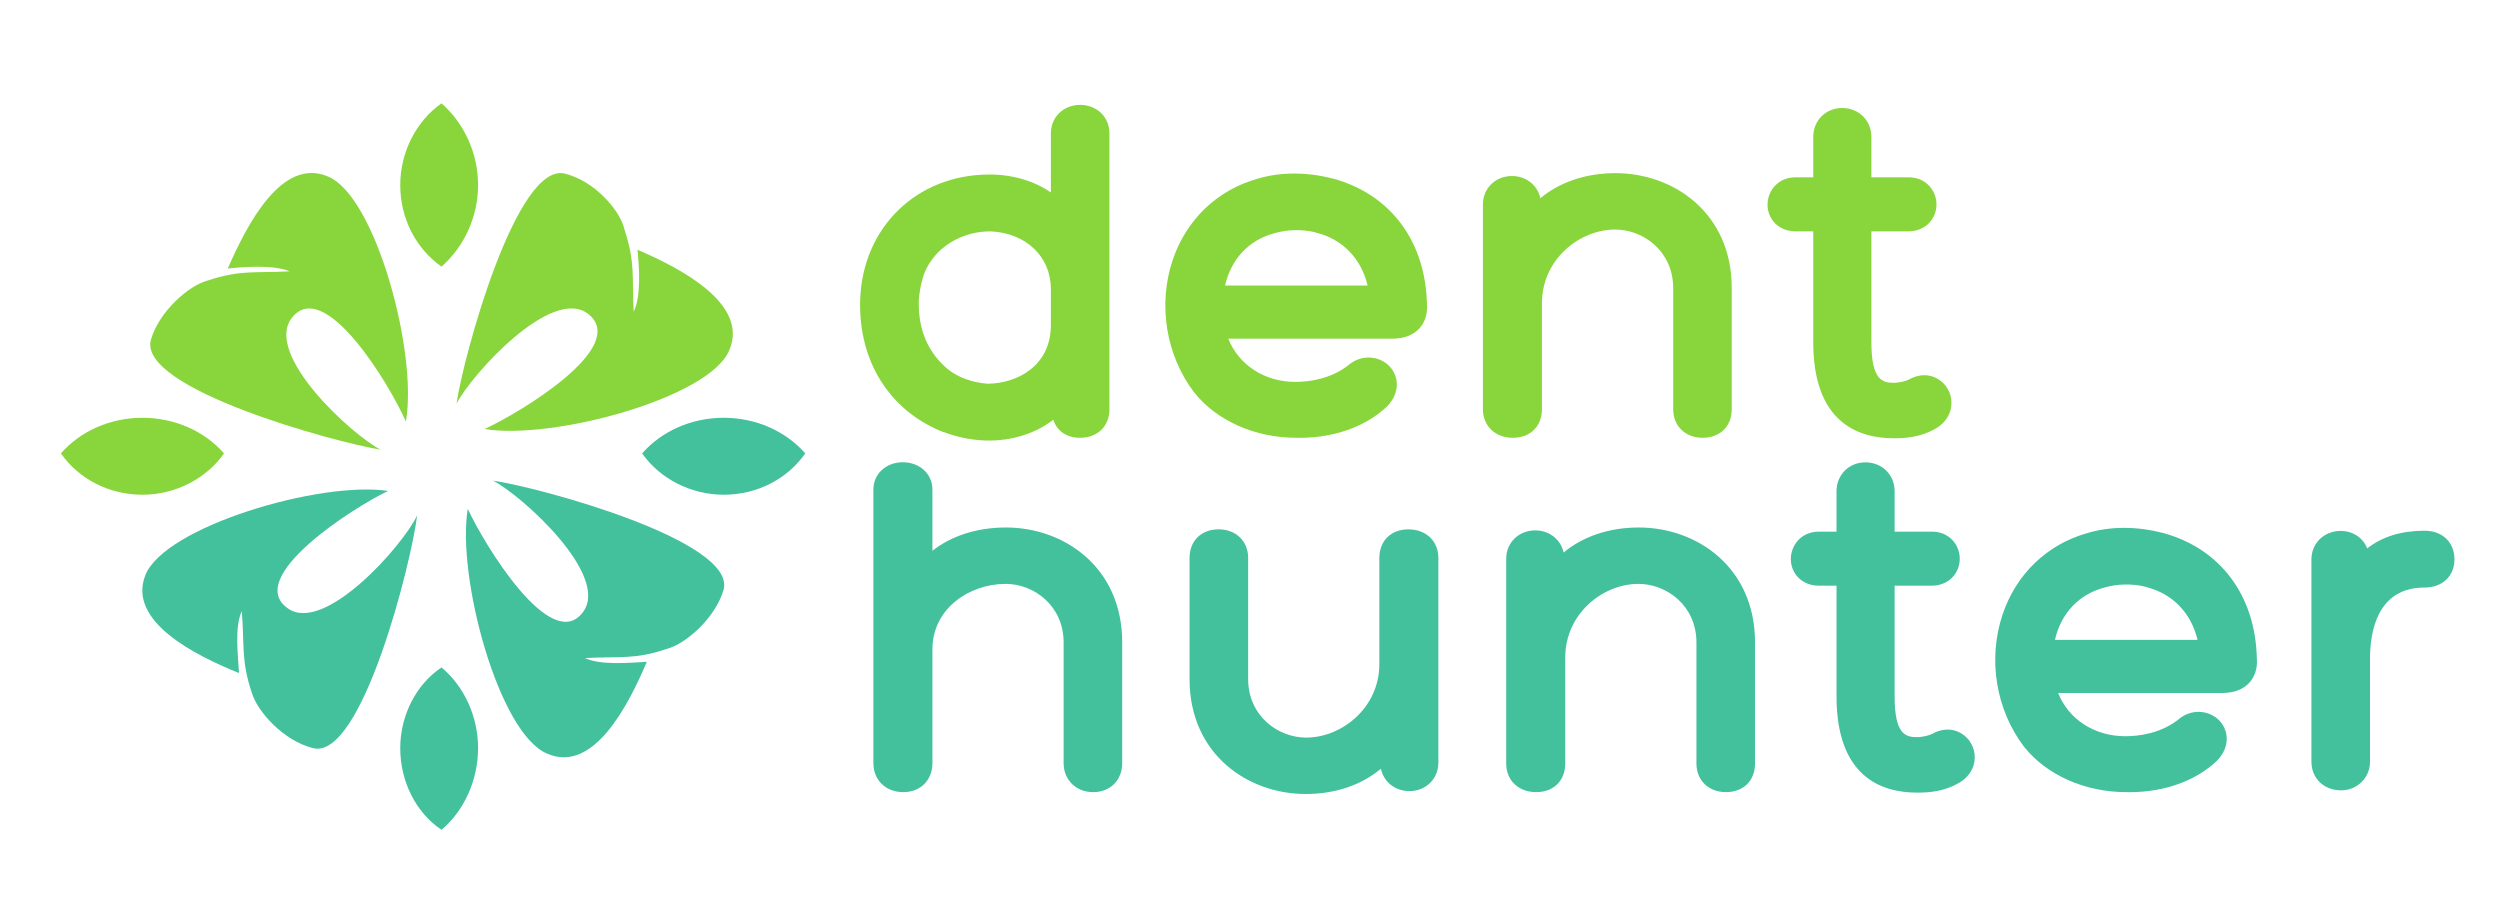 <?xml version="1.0" encoding="UTF-8"?>
<svg xmlns="http://www.w3.org/2000/svg" xmlns:xlink="http://www.w3.org/1999/xlink" width="200px" height="73px" viewBox="0 0 200 73" version="1.1">
<g id="surface1">
<path style=" stroke:none;fill-rule:evenodd;fill:rgb(53.333%,83.529%,23.529%);fill-opacity:1;" d="M 36.52 32.297 C 37.047 28.613 41.32 12.848 45.219 13.898 C 47.621 14.5 49.645 16.902 49.945 18.328 C 50.844 21.031 50.547 22.156 50.695 24.938 C 51.297 23.734 51.145 21.332 50.996 19.98 C 54.52 21.484 59.922 24.336 58.344 28.016 C 56.77 31.844 44.172 35.223 38.77 34.32 C 41.547 33.047 50.469 27.715 47.02 25.086 C 44.098 22.91 37.719 29.969 36.52 32.297 "/>
<path style=" stroke:none;fill-rule:evenodd;fill:rgb(26.275%,75.294%,61.176%);fill-opacity:1;" d="M 39.445 38.453 C 43.121 38.977 58.871 43.254 57.895 47.16 C 57.219 49.488 54.82 51.516 53.395 51.895 C 50.77 52.793 49.57 52.492 46.797 52.645 C 48.07 53.242 50.395 53.02 51.746 52.945 C 50.246 56.473 47.469 61.879 43.797 60.301 C 39.895 58.727 36.52 46.109 37.422 40.707 C 38.695 43.484 44.098 52.418 46.645 48.961 C 48.82 46.035 41.77 39.652 39.445 38.453 "/>
<path style=" stroke:none;fill-rule:evenodd;fill:rgb(26.275%,75.294%,61.176%);fill-opacity:1;" d="M 33.371 41.23 C 32.922 44.984 28.945 60.828 25.047 59.852 C 22.645 59.25 20.621 56.922 20.172 55.496 C 19.27 52.867 19.57 51.664 19.344 48.887 C 18.746 50.164 19.047 52.492 19.121 53.844 C 15.594 52.418 10.195 49.715 11.621 46.035 C 13.121 42.129 25.645 38.453 31.047 39.277 C 28.344 40.551 19.496 46.184 23.02 48.664 C 25.945 50.766 32.246 43.633 33.371 41.23 "/>
<path style=" stroke:none;fill-rule:evenodd;fill:rgb(53.333%,83.529%,23.529%);fill-opacity:1;" d="M 30.445 35.973 C 26.77 35.375 11.02 31.094 12.07 27.188 C 12.746 24.863 15.145 22.832 16.57 22.457 C 19.27 21.559 20.395 21.859 23.172 21.707 C 21.973 21.184 19.57 21.332 18.219 21.484 C 19.797 17.879 22.57 12.547 26.246 14.125 C 30.07 15.703 33.445 28.316 32.469 33.723 C 31.27 30.941 25.945 22.008 23.32 25.461 C 21.145 28.391 28.121 34.77 30.445 35.973 "/>
<path style=" stroke:none;fill-rule:evenodd;fill:rgb(53.333%,83.529%,23.529%);fill-opacity:1;" d="M 35.32 8.266 C 33.297 9.691 32.02 12.172 32.02 14.801 C 32.02 17.504 33.297 19.906 35.32 21.332 C 37.121 19.754 38.246 17.352 38.246 14.801 C 38.246 12.246 37.121 9.844 35.32 8.266 "/>
<path style=" stroke:none;fill-rule:evenodd;fill:rgb(26.275%,75.294%,61.176%);fill-opacity:1;" d="M 35.32 66.383 C 33.297 65.031 32.02 62.555 32.02 59.852 C 32.02 57.223 33.297 54.746 35.32 53.395 C 37.121 54.895 38.246 57.297 38.246 59.852 C 38.246 62.402 37.121 64.883 35.32 66.383 "/>
<path style=" stroke:none;fill-rule:evenodd;fill:rgb(26.275%,75.294%,61.176%);fill-opacity:1;" d="M 64.422 36.273 C 62.996 38.301 60.598 39.578 57.895 39.578 C 55.27 39.578 52.797 38.301 51.371 36.273 C 52.945 34.473 55.348 33.422 57.895 33.422 C 60.445 33.422 62.844 34.473 64.422 36.273 "/>
<path style=" stroke:none;fill-rule:evenodd;fill:rgb(53.333%,83.529%,23.529%);fill-opacity:1;" d="M 4.871 36.273 C 6.297 38.301 8.695 39.578 11.395 39.578 C 14.02 39.578 16.496 38.301 17.922 36.273 C 16.348 34.473 13.945 33.422 11.395 33.422 C 8.844 33.422 6.445 34.473 4.871 36.273 "/>
<path style=" stroke:none;fill-rule:nonzero;fill:rgb(53.333%,83.529%,23.529%);fill-opacity:1;" d="M 85.082 26.012 L 85.082 23.125 C 85.082 19.91 82.598 17.645 79.277 17.496 C 76.688 17.496 74.094 18.887 73.035 21.406 C 72.746 22.176 72.523 23.16 72.488 24.109 C 72.453 26.484 73.219 28.68 75.191 30.32 C 76.25 31.164 77.562 31.602 78.949 31.711 C 82.27 31.711 85.082 29.59 85.082 26.012 M 79.168 14.977 C 81.613 14.977 83.984 16 85.082 17.934 L 85.082 10.664 C 85.082 8.984 87.746 8.984 87.746 10.664 L 87.746 32.734 C 87.746 33.539 87.234 34.012 86.395 34.012 C 85.555 34.012 85.152 33.539 85.152 32.734 L 85.152 31.016 C 83.914 33.281 81.359 34.23 79.168 34.23 C 78.035 34.23 76.797 34.012 75.664 33.539 L 75.699 33.574 C 71.723 31.93 69.715 28.312 69.824 24.074 C 69.969 18.887 73.691 14.977 79.168 14.977 "/>
<path style=" stroke:none;fill-rule:nonzero;fill:rgb(53.333%,83.529%,23.529%);fill-opacity:1;" d="M 79.234 18.508 C 76.891 18.508 74.809 19.801 73.969 21.801 C 73.711 22.484 73.527 23.375 73.5 24.148 C 73.465 26.398 74.25 28.223 75.836 29.543 C 76.652 30.191 77.746 30.594 78.988 30.699 C 81.445 30.684 84.07 29.215 84.07 26.012 L 84.07 23.125 C 84.07 20.531 82.082 18.633 79.234 18.508 M 75.875 32.547 C 75.938 32.562 75.996 32.578 76.055 32.605 C 77 33 78.105 33.219 79.168 33.219 C 80.844 33.219 82.984 32.574 84.117 30.781 C 82.848 32 81.043 32.723 78.949 32.723 C 78.922 32.723 78.895 32.723 78.871 32.719 C 77.207 32.59 75.719 32.035 74.562 31.117 C 72.492 29.391 71.434 26.969 71.477 24.094 C 71.516 23.074 71.738 21.973 72.09 21.047 C 73.258 18.262 76.074 16.484 79.277 16.484 C 83.246 16.656 86.094 19.449 86.094 23.125 L 86.094 26.012 C 86.094 27.586 85.602 28.984 84.738 30.094 C 84.941 30 85.176 29.977 85.402 30.035 C 85.852 30.152 86.164 30.555 86.164 31.016 L 86.164 32.734 C 86.164 32.895 86.191 32.973 86.203 32.988 C 86.199 32.98 86.262 33 86.395 33 C 86.734 33 86.734 32.918 86.734 32.734 L 86.734 10.664 C 86.734 10.598 86.734 10.418 86.414 10.418 C 86.094 10.418 86.094 10.598 86.094 10.664 L 86.094 17.938 C 86.094 18.395 85.781 18.797 85.34 18.914 C 84.895 19.035 84.426 18.832 84.199 18.434 C 83.348 16.926 81.418 15.988 79.168 15.988 C 74.395 15.988 70.969 19.324 70.836 24.102 C 70.734 28.023 72.566 31.086 75.875 32.547 M 79.168 35.246 C 77.914 35.246 76.656 35.012 75.512 34.566 C 75.445 34.555 75.379 34.535 75.316 34.508 C 71.117 32.777 68.688 28.863 68.812 24.047 C 68.977 18.203 73.332 13.961 79.168 13.961 C 81.031 13.961 82.75 14.484 84.07 15.398 L 84.07 10.664 C 84.07 9.367 85.078 8.391 86.414 8.391 C 87.75 8.391 88.754 9.367 88.754 10.664 L 88.754 32.734 C 88.754 34.105 87.809 35.023 86.395 35.023 C 85.328 35.023 84.555 34.477 84.266 33.578 C 82.723 34.777 80.777 35.246 79.168 35.246 "/>
<path style=" stroke:none;fill-rule:nonzero;fill:rgb(53.333%,83.529%,23.529%);fill-opacity:1;" d="M 96.832 23.855 L 110.594 23.855 C 110.336 20.75 108.441 18.375 105.594 17.645 L 105.629 17.645 C 104.426 17.312 102.93 17.312 101.688 17.68 C 98.766 18.445 97.051 20.895 96.832 23.855 M 106.395 15.27 C 110.52 16.402 113.074 19.762 113.148 24.441 L 113.148 24.402 C 113.223 25.207 112.855 26.082 111.359 26.082 L 96.941 26.082 C 97.418 29.078 99.973 31.566 103.621 31.566 C 105.301 31.566 107.051 31.125 108.477 30.031 C 109.754 28.859 111.652 30.359 110.227 31.82 C 108.551 33.391 106.105 34.051 103.73 34.012 C 100.883 34.012 98.039 32.918 96.32 30.762 C 92.379 25.57 94.098 17.168 100.883 15.27 C 102.602 14.758 104.57 14.793 106.359 15.27 Z M 106.395 15.27 "/>
<path style=" stroke:none;fill-rule:nonzero;fill:rgb(53.333%,83.529%,23.529%);fill-opacity:1;" d="M 98.004 22.844 L 109.41 22.844 C 108.898 20.703 107.434 19.16 105.34 18.625 C 105.297 18.613 105.254 18.598 105.211 18.582 C 104.188 18.332 102.965 18.359 101.973 18.652 C 99.91 19.191 98.488 20.723 98.004 22.844 M 110.594 24.867 L 96.832 24.867 C 96.551 24.867 96.285 24.75 96.094 24.543 C 95.902 24.336 95.805 24.062 95.824 23.781 C 96.086 20.254 98.234 17.539 101.43 16.699 C 102.801 16.297 104.48 16.281 105.895 16.664 C 105.938 16.676 105.98 16.691 106.023 16.711 C 109.184 17.598 111.312 20.289 111.602 23.773 C 111.625 24.055 111.527 24.332 111.336 24.543 C 111.145 24.75 110.875 24.867 110.594 24.867 M 103.547 15.914 C 102.711 15.914 101.902 16.02 101.172 16.238 C 98.539 16.977 96.613 18.828 95.73 21.457 C 94.746 24.391 95.281 27.719 97.125 30.148 C 98.543 31.926 101.016 33 103.73 33 C 106.094 33.023 108.195 32.336 109.535 31.082 C 109.535 31.082 109.797 30.805 109.695 30.699 C 109.637 30.637 109.426 30.531 109.156 30.777 C 109.137 30.797 109.113 30.816 109.094 30.832 C 107.219 32.273 105.082 32.578 103.621 32.578 C 99.691 32.578 96.535 29.973 95.945 26.242 C 95.898 25.949 95.98 25.652 96.172 25.426 C 96.367 25.199 96.648 25.07 96.941 25.07 L 111.359 25.07 C 111.867 25.07 112.027 24.938 112.062 24.898 C 112.117 24.836 112.148 24.719 112.145 24.57 C 112.141 24.531 112.137 24.496 112.137 24.453 C 112.07 20.305 109.918 17.328 106.223 16.27 C 106.184 16.266 106.141 16.258 106.102 16.246 C 105.262 16.023 104.391 15.914 103.547 15.914 M 103.926 35.027 C 103.855 35.027 103.785 35.027 103.715 35.023 C 100.406 35.023 97.344 33.668 95.531 31.391 C 93.273 28.418 92.621 24.375 93.812 20.812 C 94.898 17.574 97.379 15.199 100.613 14.293 C 102.41 13.758 104.516 13.746 106.535 14.266 C 106.578 14.273 106.625 14.281 106.664 14.293 C 111.25 15.551 114.047 19.305 114.156 24.34 C 114.219 25.09 114.004 25.77 113.559 26.262 C 113.055 26.816 112.312 27.094 111.359 27.094 L 98.262 27.094 C 99.09 29.18 101.148 30.551 103.621 30.551 C 104.762 30.551 106.414 30.324 107.828 29.25 C 108.938 28.27 110.383 28.496 111.148 29.293 C 111.859 30.023 112.098 31.348 110.953 32.527 C 109.215 34.152 106.738 35.027 103.926 35.027 "/>
<path style=" stroke:none;fill-rule:nonzero;fill:rgb(53.333%,83.529%,23.529%);fill-opacity:1;" d="M 134.863 23.051 C 134.863 19.688 132.164 17.352 129.207 17.352 C 125.668 17.352 122.344 20.273 122.344 24.258 L 122.344 32.734 C 122.344 33.539 121.871 34.012 121.031 34.012 C 120.191 34.012 119.645 33.539 119.645 32.734 L 119.645 16.363 C 119.645 14.684 122.273 14.648 122.273 16.402 L 122.273 18.668 C 123.586 16 126.398 14.867 129.242 14.867 C 133.477 14.867 137.527 17.789 137.527 23.051 L 137.527 32.734 C 137.527 33.539 137.055 34.012 136.215 34.012 C 135.41 34.012 134.863 33.539 134.863 32.734 Z M 134.863 23.051 "/>
<path style=" stroke:none;fill-rule:nonzero;fill:rgb(53.333%,83.529%,23.529%);fill-opacity:1;" d="M 129.207 16.34 C 132.883 16.34 135.875 19.348 135.875 23.051 L 135.875 32.734 C 135.875 32.883 135.875 33 136.215 33 C 136.52 33 136.52 32.953 136.52 32.734 L 136.52 23.051 C 136.52 18.344 132.859 15.879 129.242 15.879 C 127.898 15.879 124.617 16.195 123.18 19.113 C 122.973 19.535 122.5 19.762 122.043 19.652 C 121.586 19.543 121.262 19.137 121.262 18.668 L 121.262 16.402 C 121.262 16.238 121.211 16.195 121.195 16.18 C 121.145 16.137 121.055 16.105 120.957 16.105 C 120.656 16.105 120.656 16.293 120.656 16.363 L 120.656 32.734 C 120.656 32.883 120.656 33 121.031 33 C 121.211 33 121.285 32.961 121.297 32.953 C 121.305 32.941 121.336 32.879 121.336 32.734 L 121.336 24.258 C 121.336 19.891 124.867 16.34 129.207 16.34 M 136.215 35.023 C 134.824 35.023 133.855 34.082 133.855 32.734 L 133.855 23.051 C 133.855 20.117 131.492 18.363 129.207 18.363 C 126.383 18.363 123.355 20.73 123.355 24.258 L 123.355 32.734 C 123.355 34.105 122.422 35.023 121.031 35.023 C 119.621 35.023 118.633 34.082 118.633 32.734 L 118.633 16.363 C 118.633 15.062 119.633 14.082 120.957 14.082 C 121.551 14.082 122.109 14.285 122.531 14.66 C 122.887 14.973 123.125 15.387 123.227 15.859 C 124.762 14.574 126.859 13.852 129.242 13.852 C 133.863 13.852 138.539 17.012 138.539 23.051 L 138.539 32.734 C 138.539 34.105 137.605 35.023 136.215 35.023 "/>
<path style=" stroke:none;fill-rule:nonzero;fill:rgb(53.333%,83.529%,23.529%);fill-opacity:1;" d="M 152.676 15.195 C 154.32 15.195 154.32 17.496 152.676 17.496 L 148.699 17.496 L 148.699 27.363 C 148.699 29.445 149.027 31.637 151.508 31.637 C 152.055 31.637 152.859 31.453 153.223 31.234 C 154.758 30.359 155.961 32.516 154.32 33.426 C 153.406 33.941 152.492 34.051 151.508 34.051 C 147.129 34.051 146.07 30.832 146.07 27.363 L 146.07 17.496 L 143.66 17.496 C 141.945 17.496 142.055 15.195 143.66 15.195 L 146.07 15.195 L 146.07 10.957 C 146.07 9.203 148.699 9.238 148.699 10.957 L 148.699 15.195 Z M 152.676 15.195 "/>
<path style=" stroke:none;fill-rule:nonzero;fill:rgb(53.333%,83.529%,23.529%);fill-opacity:1;" d="M 143.66 16.207 C 143.547 16.207 143.426 16.227 143.426 16.375 C 143.426 16.406 143.434 16.43 143.441 16.438 C 143.457 16.453 143.523 16.484 143.66 16.484 L 146.07 16.484 C 146.629 16.484 147.082 16.938 147.082 17.496 L 147.082 27.363 C 147.082 32.391 149.449 33.039 151.508 33.039 C 152.531 33.039 153.203 32.895 153.824 32.543 C 153.926 32.488 154.094 32.375 154.094 32.238 C 154.098 32.168 154.055 32.09 154 32.059 C 153.926 32.016 153.797 32.074 153.727 32.113 C 153.156 32.457 152.152 32.648 151.508 32.648 C 147.688 32.648 147.688 28.672 147.688 27.363 L 147.688 17.496 C 147.688 16.938 148.141 16.484 148.699 16.484 L 152.676 16.484 C 152.898 16.484 152.898 16.406 152.898 16.348 C 152.898 16.285 152.898 16.207 152.676 16.207 L 148.699 16.207 C 148.141 16.207 147.688 15.754 147.688 15.195 L 147.688 10.957 C 147.688 10.875 147.688 10.668 147.375 10.668 C 147.082 10.668 147.082 10.848 147.082 10.957 L 147.082 15.195 C 147.082 15.754 146.629 16.207 146.07 16.207 Z M 151.508 35.062 C 148.566 35.062 145.059 33.727 145.059 27.363 L 145.059 18.508 L 143.66 18.508 C 142.816 18.508 142.293 18.156 142 17.855 C 141.617 17.465 141.402 16.938 141.402 16.375 C 141.402 15.312 142.195 14.184 143.66 14.184 L 145.059 14.184 L 145.059 10.957 C 145.059 9.637 146.055 8.641 147.375 8.641 C 148.707 8.641 149.711 9.637 149.711 10.957 L 149.711 14.184 L 152.676 14.184 C 154.133 14.184 154.918 15.297 154.918 16.348 C 154.918 16.91 154.711 17.438 154.332 17.836 C 153.918 18.27 153.332 18.508 152.676 18.508 L 149.711 18.508 L 149.711 27.363 C 149.711 30.375 150.559 30.625 151.508 30.625 C 151.926 30.625 152.539 30.469 152.703 30.367 C 153.488 29.918 154.328 29.902 155.027 30.312 C 155.711 30.715 156.129 31.461 156.117 32.262 C 156.105 33.109 155.629 33.855 154.809 34.312 C 153.633 34.973 152.48 35.062 151.508 35.062 "/>
<path style=" stroke:none;fill-rule:nonzero;fill:rgb(26.275%,75.294%,61.176%);fill-opacity:1;" d="M 86.102 51.398 C 86.102 48.035 83.402 45.699 80.445 45.699 C 76.906 45.699 73.582 48.184 73.582 51.945 L 73.582 61.043 C 73.582 61.848 73.109 62.359 72.27 62.359 C 71.43 62.359 70.883 61.848 70.883 61.043 L 70.883 39.156 C 70.883 37.586 73.582 37.621 73.582 39.156 L 73.582 46.832 C 74.898 44.273 77.746 43.215 80.48 43.215 C 84.715 43.215 88.766 46.137 88.766 51.398 L 88.766 61.043 C 88.766 61.848 88.293 62.359 87.453 62.359 C 86.648 62.359 86.102 61.848 86.102 61.043 Z M 86.102 51.398 "/>
<path style=" stroke:none;fill-rule:nonzero;fill:rgb(26.275%,75.294%,61.176%);fill-opacity:1;" d="M 72.223 39.004 C 72.207 39.004 71.895 39.008 71.895 39.156 L 71.895 61.043 C 71.895 61.195 71.895 61.348 72.27 61.348 C 72.531 61.348 72.574 61.309 72.574 61.043 L 72.574 51.945 C 72.574 50.301 73.094 48.898 73.945 47.773 C 73.762 47.848 73.551 47.863 73.348 47.816 C 72.891 47.703 72.574 47.297 72.574 46.832 L 72.574 39.156 C 72.574 39.016 72.227 39.004 72.223 39.004 M 80.445 44.684 C 84.121 44.684 87.113 47.695 87.113 51.398 L 87.113 61.043 C 87.113 61.215 87.141 61.348 87.453 61.348 C 87.715 61.348 87.754 61.309 87.754 61.043 L 87.754 51.398 C 87.754 46.688 84.098 44.227 80.48 44.227 C 77.879 44.227 75.738 45.238 74.672 46.957 C 76.191 45.492 78.34 44.684 80.445 44.684 M 87.453 63.371 C 86.086 63.371 85.09 62.395 85.09 61.043 L 85.09 51.398 C 85.09 48.465 82.73 46.711 80.445 46.711 C 77.57 46.711 74.594 48.668 74.594 51.945 L 74.594 61.043 C 74.594 62.414 73.641 63.371 72.27 63.371 C 70.859 63.371 69.871 62.414 69.871 61.043 L 69.871 39.156 C 69.871 37.918 70.883 36.98 72.223 36.98 C 73.574 36.98 74.594 37.918 74.594 39.156 L 74.594 44.062 C 76.109 42.867 78.16 42.199 80.48 42.199 C 85.102 42.199 89.777 45.359 89.777 51.398 L 89.777 61.043 C 89.777 62.414 88.824 63.371 87.453 63.371 "/>
<path style=" stroke:none;fill-rule:nonzero;fill:rgb(26.275%,75.294%,61.176%);fill-opacity:1;" d="M 98.84 54.32 C 98.84 57.684 101.543 60.02 104.496 60.02 C 108.039 60.02 111.359 57.098 111.359 53.117 L 111.359 44.637 C 111.359 43.836 111.832 43.359 112.672 43.359 C 113.512 43.359 114.059 43.836 114.059 44.637 L 114.059 61.008 C 114.059 62.688 111.434 62.727 111.434 60.973 L 111.434 58.668 C 110.117 61.336 107.309 62.508 104.461 62.508 C 100.227 62.508 96.176 59.582 96.176 54.32 L 96.176 44.637 C 96.176 43.836 96.648 43.359 97.488 43.359 C 98.293 43.359 98.84 43.836 98.84 44.637 Z M 98.84 54.32 "/>
<path style=" stroke:none;fill-rule:nonzero;fill:rgb(26.275%,75.294%,61.176%);fill-opacity:1;" d="M 111.434 57.656 C 111.508 57.656 111.586 57.664 111.66 57.684 C 112.121 57.789 112.441 58.199 112.441 58.668 L 112.441 60.973 C 112.441 61.074 112.441 61.266 112.746 61.266 C 113.047 61.266 113.047 61.078 113.047 61.008 L 113.047 44.637 C 113.047 44.488 113.047 44.371 112.672 44.371 C 112.371 44.371 112.371 44.418 112.371 44.637 L 112.371 53.117 C 112.371 54.922 111.766 56.59 110.75 57.922 C 110.934 57.754 111.18 57.656 111.434 57.656 M 97.488 44.371 C 97.188 44.371 97.188 44.418 97.188 44.637 L 97.188 54.32 C 97.188 59.031 100.848 61.492 104.461 61.492 C 105.801 61.492 109.07 61.176 110.523 58.223 C 110.535 58.207 110.543 58.188 110.551 58.172 C 109.105 59.918 106.93 61.035 104.496 61.035 C 100.82 61.035 97.828 58.023 97.828 54.32 L 97.828 44.637 C 97.828 44.488 97.828 44.371 97.488 44.371 M 104.461 63.52 C 99.84 63.52 95.164 60.359 95.164 54.32 L 95.164 44.637 C 95.164 43.266 96.098 42.348 97.488 42.348 C 98.879 42.348 99.852 43.289 99.852 44.637 L 99.852 54.32 C 99.852 57.254 102.215 59.008 104.496 59.008 C 107.324 59.008 110.348 56.641 110.348 53.117 L 110.348 44.637 C 110.348 43.266 111.281 42.348 112.672 42.348 C 114.086 42.348 115.07 43.289 115.07 44.637 L 115.07 61.008 C 115.07 62.309 114.07 63.289 112.746 63.289 C 112.156 63.289 111.598 63.086 111.176 62.715 C 110.816 62.395 110.574 61.977 110.473 61.496 C 108.938 62.793 106.836 63.52 104.461 63.52 "/>
<path style=" stroke:none;fill-rule:nonzero;fill:rgb(26.275%,75.294%,61.176%);fill-opacity:1;" d="M 136.727 51.398 C 136.727 48.035 134.027 45.699 131.07 45.699 C 127.527 45.699 124.207 48.621 124.207 52.605 L 124.207 61.082 C 124.207 61.887 123.734 62.359 122.895 62.359 C 122.055 62.359 121.508 61.887 121.508 61.082 L 121.508 44.711 C 121.508 43.031 124.133 42.996 124.133 44.746 L 124.133 47.012 C 125.449 44.348 128.258 43.215 131.105 43.215 C 135.34 43.215 139.391 46.137 139.391 51.398 L 139.391 61.082 C 139.391 61.887 138.918 62.359 138.078 62.359 C 137.273 62.359 136.727 61.887 136.727 61.082 Z M 136.727 51.398 "/>
<path style=" stroke:none;fill-rule:nonzero;fill:rgb(26.275%,75.294%,61.176%);fill-opacity:1;" d="M 131.07 44.684 C 134.746 44.684 137.738 47.695 137.738 51.398 L 137.738 61.082 C 137.738 61.23 137.738 61.348 138.078 61.348 C 138.254 61.348 138.332 61.309 138.34 61.301 C 138.348 61.289 138.379 61.227 138.379 61.082 L 138.379 51.398 C 138.379 46.688 134.719 44.227 131.105 44.227 C 129.762 44.227 126.48 44.539 125.043 47.461 C 124.832 47.883 124.359 48.105 123.906 48 C 123.445 47.891 123.125 47.484 123.125 47.012 L 123.125 44.746 C 123.125 44.586 123.074 44.539 123.055 44.527 C 123.004 44.48 122.914 44.453 122.82 44.453 C 122.516 44.453 122.516 44.641 122.516 44.711 L 122.516 61.082 C 122.516 61.23 122.516 61.348 122.895 61.348 C 123.07 61.348 123.148 61.309 123.156 61.297 C 123.164 61.289 123.195 61.227 123.195 61.082 L 123.195 52.605 C 123.195 48.238 126.727 44.684 131.07 44.684 M 138.078 63.371 C 136.688 63.371 135.715 62.43 135.715 61.082 L 135.715 51.398 C 135.715 48.465 133.352 46.711 131.07 46.711 C 128.242 46.711 125.219 49.078 125.219 52.605 L 125.219 61.082 C 125.219 62.453 124.285 63.371 122.895 63.371 C 121.48 63.371 120.496 62.43 120.496 61.082 L 120.496 44.711 C 120.496 43.41 121.496 42.43 122.82 42.43 C 123.41 42.43 123.969 42.633 124.391 43.008 C 124.746 43.32 124.984 43.734 125.09 44.203 C 126.625 42.922 128.723 42.199 131.105 42.199 C 135.727 42.199 140.402 45.359 140.402 51.398 L 140.402 61.082 C 140.402 62.453 139.469 63.371 138.078 63.371 "/>
<path style=" stroke:none;fill-rule:nonzero;fill:rgb(26.275%,75.294%,61.176%);fill-opacity:1;" d="M 154.539 43.543 C 156.18 43.543 156.18 45.844 154.539 45.844 L 150.559 45.844 L 150.559 55.711 C 150.559 57.793 150.887 59.984 153.371 59.984 C 153.918 59.984 154.723 59.801 155.086 59.582 C 156.617 58.707 157.824 60.863 156.18 61.773 C 155.27 62.289 154.355 62.398 153.371 62.398 C 148.992 62.398 147.934 59.18 147.934 55.711 L 147.934 45.844 L 145.523 45.844 C 143.809 45.844 143.918 43.543 145.523 43.543 L 147.934 43.543 L 147.934 39.305 C 147.934 37.551 150.559 37.586 150.559 39.305 L 150.559 43.543 Z M 154.539 43.543 "/>
<path style=" stroke:none;fill-rule:nonzero;fill:rgb(26.275%,75.294%,61.176%);fill-opacity:1;" d="M 145.523 44.555 C 145.406 44.555 145.289 44.574 145.289 44.723 C 145.289 44.754 145.297 44.777 145.305 44.785 C 145.32 44.801 145.387 44.832 145.523 44.832 L 147.934 44.832 C 148.488 44.832 148.941 45.285 148.941 45.844 L 148.941 55.711 C 148.941 60.738 151.309 61.383 153.371 61.383 C 154.391 61.383 155.062 61.242 155.688 60.891 C 155.789 60.836 155.953 60.723 155.957 60.586 C 155.957 60.516 155.918 60.438 155.863 60.406 C 155.785 60.359 155.656 60.422 155.586 60.461 C 155.016 60.805 154.016 60.996 153.371 60.996 C 149.551 60.996 149.551 57.016 149.551 55.711 L 149.551 45.844 C 149.551 45.285 150.004 44.832 150.559 44.832 L 154.539 44.832 C 154.758 44.832 154.758 44.754 154.758 44.691 C 154.758 44.633 154.758 44.555 154.539 44.555 L 150.559 44.555 C 150.004 44.555 149.551 44.102 149.551 43.543 L 149.551 39.305 C 149.551 39.223 149.551 39.016 149.234 39.016 C 148.941 39.016 148.941 39.195 148.941 39.305 L 148.941 43.543 C 148.941 44.102 148.488 44.555 147.934 44.555 Z M 153.371 63.41 C 150.43 63.41 146.922 62.074 146.922 55.711 L 146.922 46.855 L 145.523 46.855 C 144.68 46.855 144.156 46.5 143.863 46.203 C 143.477 45.812 143.266 45.285 143.266 44.723 C 143.266 43.66 144.059 42.531 145.523 42.531 L 146.922 42.531 L 146.922 39.305 C 146.922 37.984 147.914 36.988 149.234 36.988 C 150.566 36.988 151.57 37.984 151.57 39.305 L 151.57 42.531 L 154.539 42.531 C 155.996 42.531 156.781 43.645 156.781 44.691 C 156.781 45.254 156.574 45.785 156.195 46.184 C 155.781 46.617 155.191 46.855 154.539 46.855 L 151.57 46.855 L 151.57 55.711 C 151.57 58.723 152.422 58.973 153.371 58.973 C 153.785 58.973 154.398 58.816 154.566 58.715 C 155.352 58.266 156.191 58.25 156.887 58.66 C 157.57 59.062 157.988 59.809 157.98 60.609 C 157.969 61.457 157.492 62.203 156.672 62.66 C 155.496 63.32 154.344 63.41 153.371 63.41 "/>
<path style=" stroke:none;fill-rule:nonzero;fill:rgb(26.275%,75.294%,61.176%);fill-opacity:1;" d="M 163.227 52.203 L 176.984 52.203 C 176.73 49.098 174.832 46.723 171.984 45.988 L 172.02 45.988 C 170.816 45.66 169.32 45.66 168.078 46.027 C 165.16 46.793 163.445 49.242 163.227 52.203 M 172.789 43.613 C 176.91 44.746 179.465 48.109 179.539 52.785 L 179.539 52.75 C 179.613 53.555 179.246 54.43 177.75 54.43 L 163.336 54.43 C 163.809 57.426 166.363 59.91 170.012 59.91 C 171.691 59.91 173.445 59.473 174.867 58.379 C 176.145 57.207 178.043 58.707 176.621 60.168 C 174.941 61.738 172.496 62.395 170.121 62.359 C 167.277 62.359 164.43 61.262 162.715 59.109 C 158.773 53.918 160.488 45.516 167.277 43.613 C 168.992 43.105 170.961 43.141 172.75 43.613 Z M 172.789 43.613 "/>
<path style=" stroke:none;fill-rule:nonzero;fill:rgb(26.275%,75.294%,61.176%);fill-opacity:1;" d="M 164.395 51.191 L 175.805 51.191 C 175.293 49.051 173.824 47.508 171.734 46.973 C 171.688 46.961 171.645 46.945 171.602 46.93 C 170.582 46.68 169.355 46.707 168.367 47 C 166.305 47.539 164.879 49.07 164.395 51.191 M 176.984 53.215 L 163.227 53.215 C 162.945 53.215 162.676 53.098 162.484 52.891 C 162.293 52.684 162.195 52.406 162.219 52.129 C 162.477 48.602 164.625 45.887 167.824 45.047 C 169.195 44.641 170.875 44.625 172.285 45.012 C 172.332 45.027 172.375 45.039 172.414 45.059 C 175.574 45.945 177.707 48.633 177.992 52.117 C 178.016 52.402 177.922 52.68 177.73 52.887 C 177.539 53.098 177.27 53.215 176.984 53.215 M 169.938 44.258 C 169.102 44.258 168.293 44.367 167.566 44.586 C 164.934 45.324 163.004 47.176 162.121 49.805 C 161.141 52.738 161.676 56.066 163.52 58.496 C 164.934 60.273 167.41 61.348 170.121 61.348 C 172.496 61.371 174.586 60.684 175.93 59.43 C 175.926 59.43 176.188 59.148 176.09 59.047 C 176.031 58.988 175.816 58.879 175.551 59.125 C 175.527 59.145 175.508 59.16 175.484 59.18 C 173.613 60.621 171.477 60.926 170.016 60.926 C 166.086 60.926 162.926 58.32 162.336 54.59 C 162.289 54.297 162.375 54 162.566 53.773 C 162.758 53.547 163.039 53.418 163.336 53.418 L 177.75 53.418 C 178.258 53.418 178.418 53.285 178.457 53.246 C 178.512 53.184 178.539 53.066 178.535 52.918 C 178.531 52.879 178.527 52.844 178.527 52.801 C 178.465 48.652 176.309 45.676 172.617 44.617 C 172.574 44.613 172.531 44.605 172.492 44.594 C 171.652 44.371 170.781 44.258 169.938 44.258 M 170.32 63.375 C 170.25 63.375 170.18 63.375 170.105 63.371 C 166.797 63.371 163.734 62.012 161.922 59.738 C 159.664 56.766 159.012 52.719 160.207 49.16 C 161.293 45.922 163.77 43.547 167.004 42.641 C 168.801 42.102 170.906 42.094 172.926 42.613 C 172.973 42.621 173.016 42.629 173.055 42.641 C 177.645 43.898 180.441 47.652 180.547 52.688 C 180.609 53.438 180.398 54.117 179.949 54.613 C 179.445 55.164 178.707 55.441 177.75 55.441 L 164.652 55.441 C 165.48 57.527 167.539 58.898 170.016 58.898 C 171.156 58.898 172.809 58.672 174.223 57.598 C 175.328 56.617 176.773 56.844 177.543 57.637 C 178.25 58.371 178.492 59.695 177.344 60.875 C 175.609 62.5 173.129 63.375 170.32 63.375 "/>
<path style=" stroke:none;fill-rule:nonzero;fill:rgb(26.275%,75.294%,61.176%);fill-opacity:1;" d="M 188.52 46.574 C 189.688 44.125 191.875 43.469 193.957 43.469 C 194.797 43.469 195.344 43.906 195.344 44.746 C 195.344 45.551 194.797 45.988 193.957 45.988 C 190.195 45.988 188.59 48.984 188.59 52.676 L 188.59 60.934 C 188.59 61.703 187.969 62.215 187.277 62.215 C 186.477 62.215 185.926 61.703 185.926 60.934 L 185.926 44.746 C 185.926 43.141 188.52 42.992 188.52 44.746 Z M 188.52 46.574 "/>
<path style=" stroke:none;fill-rule:nonzero;fill:rgb(26.275%,75.294%,61.176%);fill-opacity:1;" d="M 193.957 44.48 C 191.848 44.48 190.414 45.219 189.574 46.73 C 190.66 45.598 192.152 44.977 193.957 44.977 C 194.332 44.977 194.332 44.887 194.332 44.746 C 194.332 44.566 194.332 44.48 193.957 44.48 M 187.266 44.5 C 187.168 44.5 186.938 44.523 186.938 44.746 L 186.938 60.934 C 186.938 61.047 186.938 61.203 187.277 61.203 C 187.289 61.203 187.578 61.199 187.578 60.934 L 187.578 52.676 C 187.578 50.551 188.07 48.785 188.965 47.484 C 188.762 47.582 188.523 47.613 188.297 47.562 C 187.836 47.457 187.508 47.047 187.508 46.574 L 187.508 44.746 C 187.508 44.703 187.504 44.594 187.457 44.555 C 187.43 44.527 187.363 44.5 187.266 44.5 M 187.277 63.227 C 185.91 63.227 184.914 62.262 184.914 60.934 L 184.914 44.746 C 184.914 43.453 185.926 42.473 187.266 42.473 C 187.844 42.473 188.391 42.676 188.801 43.039 C 189.059 43.266 189.254 43.555 189.375 43.875 C 190.559 42.941 192.102 42.457 193.957 42.457 C 195.391 42.457 196.355 43.379 196.355 44.746 C 196.355 46.098 195.391 47.004 193.957 47.004 C 190.168 47.004 189.602 50.559 189.602 52.676 L 189.602 60.934 C 189.602 62.219 188.582 63.227 187.277 63.227 "/>
</g>
</svg>

